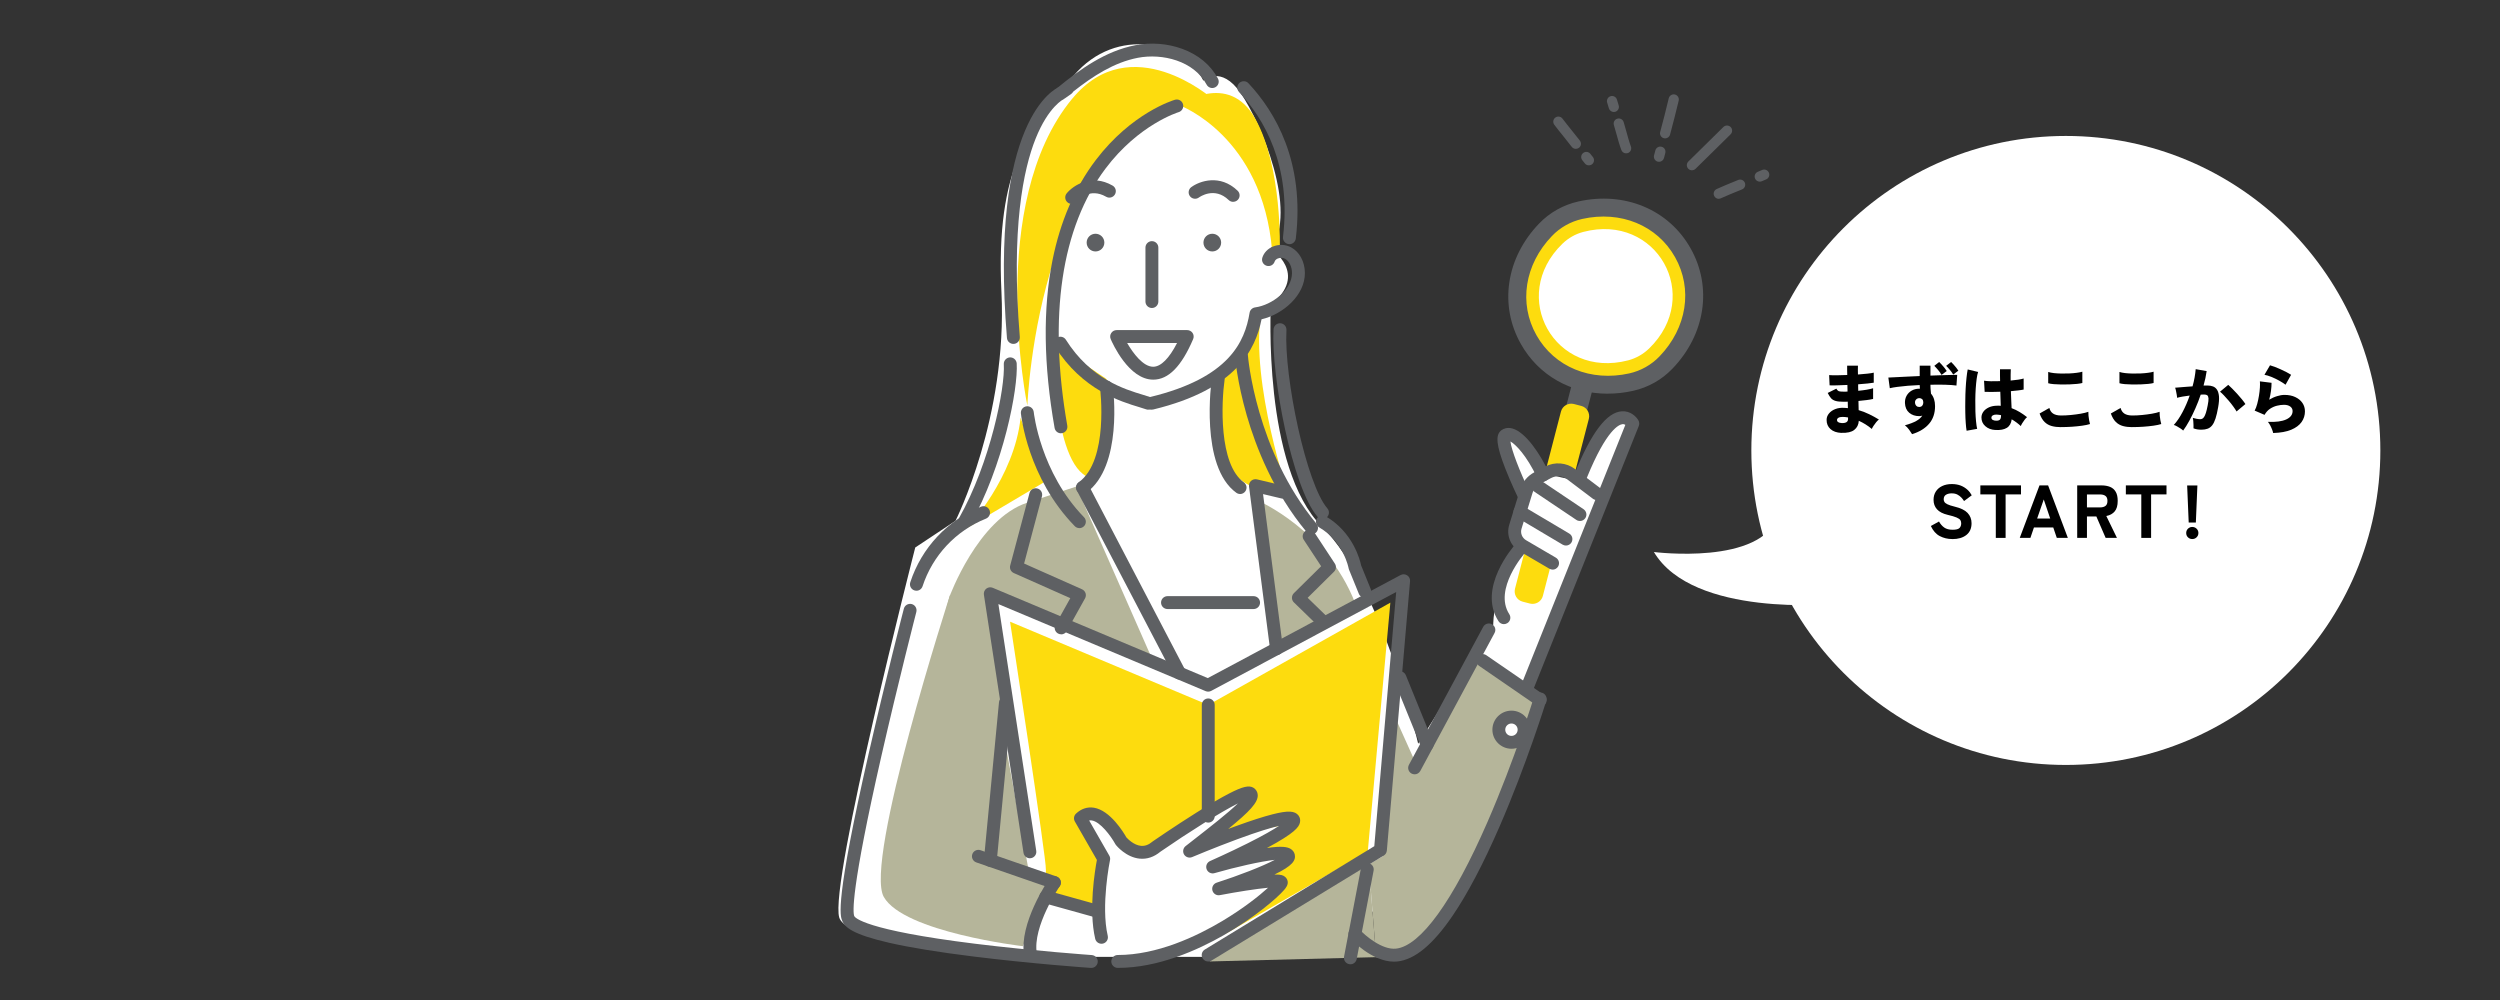 <?xml version="1.0" encoding="UTF-8"?>
<svg id="_レイヤー_1" data-name="レイヤー_1" xmlns="http://www.w3.org/2000/svg" viewBox="0 0 500 200" width="500" height="200">
  <rect x="0" y="0" width="500" height="200" fill="#333333" stroke="none"/>
  <defs>
    <style>
      .cls-1 {
        fill: #fddc0e;
      }

      .cls-2 {
        fill: #fdfeff;
      }

      .cls-3 {
        fill: #fff;
      }

      .cls-4 {
        fill: #ffc;
      }

      .cls-5 {
        fill: #5e6063;
      }

      .cls-6 {
        fill: #b5b59a;
      }
    </style>
  </defs>
  <g>
    <path class="cls-3" d="M308.77,128.23l-4.21,10.45-36.28,52.7h-51.82s-46.57-1.06-48.61-7.87c-2.04-6.81,15.2-74.01,15.2-74.01l8.05-5.34s10.42-20.63,9.19-45.76c-1.23-25.13,5.78-33.08,14.43-43.26s22.33-6.61,25.95.99c0,0,3.5-3.26,7.48,2.51,3.97,5.77,11.57,23.59,6.01,31.12,0,0,7.74,5.01.01,11.19,0,0-1.72,32.52,10.26,44.43,11.98,11.91,19.2,43.36,19.2,43.36l15.02-23.8s-.04-8.57,5.27-13.34c0,0-.66-15.74,1.33-13.35,0,0-5.85-11.65-3.44-11.39,2.42.26,7.34,7.82,7.34,7.82,0,0,6.1,1.76,6.28,1.05s8.5-17.22,11.01-10.76l-17.68,43.24Z"/>
    <g>
      <path class="cls-1" d="M316.05,42.04c18.63-4.18,30.39,16.7,17.15,30.46-1.88,1.95-4.3,3.32-6.95,3.91-18.63,4.18-30.39-16.7-17.15-30.46,1.88-1.95,4.3-3.32,6.95-3.91Z"/>
      <path class="cls-3" d="M316.67,46.38c14.65-3.83,24.01,12.79,13.14,23.33-1.17,1.13-2.61,1.95-4.18,2.36-14.65,3.83-24.01-12.79-13.14-23.33,1.17-1.13,2.61-1.95,4.18-2.36Z"/>
      <path class="cls-5" d="M321.55,78.74c-7.3,0-13.81-3.61-17.38-9.95-4.38-7.77-2.95-17.22,3.64-24.07,2.13-2.22,4.84-3.74,7.84-4.42h0c9.27-2.08,18.09,1.6,22.47,9.37,4.38,7.77,2.95,17.22-3.64,24.07-2.13,2.22-4.84,3.74-7.84,4.42-1.72.39-3.43.57-5.09.57ZM316.44,43.79c-2.31.52-4.41,1.7-6.05,3.41-5.47,5.69-6.69,13.47-3.1,19.84,3.59,6.37,10.88,9.36,18.57,7.64,2.31-.52,4.41-1.7,6.05-3.41,5.47-5.69,6.69-13.47,3.1-19.84-3.59-6.37-10.88-9.36-18.57-7.64h0Z"/>
      <rect class="cls-5" x="313.87" y="76.27" width="4.26" height="5.61" transform="translate(29.97 -76.79) rotate(14.54)"/>
      <path class="cls-1" d="M305.08,109.72l-2.08,8.02c-.29,1.14.39,2.3,1.52,2.59l1.46.38c1.14.29,2.3-.39,2.59-1.52l1.67-6.44c-1.98-.1-3.88-1.53-5.17-3.02Z"/>
      <path class="cls-1" d="M316.24,81.18l-1.46-.38c-1.14-.29-2.3.39-2.59,1.52l-3.02,11.66c2.12-.57,4.04.36,5.49,1.77l3.11-11.98c.29-1.14-.39-2.3-1.52-2.59Z"/>
    </g>
    <path class="cls-6" d="M189.88,119.38s5.69-15.59,15.53-18.83l9.84-3.24,15.13,34.37-31.65-12.66.99,10.52-11.13-5.2,1.29-4.95Z"/>
    <polygon class="cls-6" points="243.21 190.05 273.75 172.9 275.24 191.43 241.94 192.29 243.21 190.05"/>
    <polygon class="cls-6" points="200.56 145.94 198.06 172.08 205.98 175.44 200.56 145.94"/>
    <path class="cls-6" d="M251.58,100.13s13.72,5.86,19.41,20.39l-16.16,9.2-3.24-29.6Z"/>
    <path class="cls-6" d="M190,119.02s-17.26,53.3-13.24,60.37c4.02,7.06,27.82,9.85,27.82,9.85l4.59-12.02s-2.58-1.03-3.19-1.77c-.31-.39-7.92-6-7.92-6-.4-3.05,3.44-25.68,3.08-28.45-.97-7.49-1.69-13.23-1.69-13.23l-9.44-8.74Z"/>
    <path class="cls-6" d="M278.48,142.23l-1.96,29.04-2.77,1.64,1.49,18.53s15.66,5.28,32.8-50.44l-13.09-9.76-12.03,20.88-4.44-9.88Z"/>
    <g>
      <path class="cls-1" d="M252.22,62.68l-1.9,3.58s-3.38,7.29-7.59,9.99c0,0-5.3,21.25,15.02,22.95,0,0-7.72-22.58-5.54-36.53Z"/>
      <path class="cls-1" d="M210.67,68.64s-.26,25.98,8.03,27.09c0,0,5.67-15.73,2.51-19.99l-10.54-7.1Z"/>
      <path class="cls-1" d="M193.53,105.51l15.16-8.99-4.57-12.99c-1.25,12.01-10.59,21.98-10.59,21.98Z"/>
      <path class="cls-1" d="M235.91,21.06s16.65,6.11,18.52,29.22l1.53-.34s.54-16.34-4.87-26.14c-5.41-9.79-15.17-2.75-15.17-2.75Z"/>
      <path class="cls-1" d="M214.45,19.73c-17.34,21-8.98,61.41-8.98,61.41,0,0,2.16-58.27,36.99-61.41,0,0-16.23-14.25-28,0Z"/>
    </g>
    <path class="cls-1" d="M209.17,173.89c.23-1.36-7.16-49.55-7.16-49.55l39.64,16.65,36.42-20.46-4.52,49.83-28.51,16.43,11.19-10.27h-4.9l5.89-5.74-6.14-.42,6.14-5.51-13.06,2.88,5.71-8.56-18.6,10.17s-3.32,2.16-6-.41c-2.68-2.58-5.96-6.53-8.65-5.69l3.59,8.03-1.17,10.03-9.02-1.91,1.55-3.35-2.39-.6v-1.55Z"/>
    <path class="cls-4" d="M243.63,75.75h.01s0,0-.01,0Z"/>
    <path class="cls-2" d="M221.38,177.54c0-1.33-1.03-2.41-2.34-2.5l1.52,4.35c.5-.46.82-1.12.82-1.85Z"/>
    <path class="cls-5" d="M248.02,98.8c-.26,0-.52-.08-.75-.24-7.35-5.29-5-22.27-4.9-22.99.1-.7.75-1.19,1.46-1.09.7.1,1.19.75,1.09,1.46-.64,4.48-1.2,16.9,3.85,20.53.58.42.71,1.22.29,1.8-.25.35-.65.54-1.05.54Z"/>
    <path class="cls-5" d="M216.5,98.8c-.4,0-.8-.19-1.05-.54-.42-.58-.28-1.38.29-1.8,6.09-4.38,4.29-18.73,4.27-18.87-.09-.71.4-1.35,1.11-1.45.7-.09,1.35.4,1.45,1.11.09.65,2.02,16.02-5.32,21.3-.23.16-.49.24-.75.24Z"/>
    <path class="cls-5" d="M229.65,81.94c-.15,0-.3-.03-.44-.08-.34-.12-.81-.26-1.35-.43-3.69-1.11-11.38-3.42-16.87-12.11-.38-.6-.2-1.4.4-1.78.6-.38,1.4-.2,1.78.4,4.97,7.88,11.78,9.92,15.43,11.02.58.17,1.08.32,1.49.47.67.24,1.01.98.77,1.65-.19.52-.68.85-1.21.85Z"/>
    <path class="cls-5" d="M230.38,81.94c-.58,0-1.11-.4-1.25-.99-.17-.69.26-1.39.95-1.56,15.76-3.82,18.88-11.01,19.84-16.84.09-.56.54-.99,1.1-1.07,3.43-.46,7.39-3.56,7.38-6.86,0-1.28-.56-2.41-1.4-2.87-.4-.22-.96-.24-1.43-.05-.19.08-.53.26-.64.61-.21.68-.94,1.06-1.62.84-.68-.21-1.06-.94-.84-1.62.31-.99,1.09-1.8,2.14-2.23,1.19-.48,2.55-.41,3.63.18,1.68.92,2.73,2.88,2.74,5.12.02,4.46-4.38,8.26-8.67,9.26-1.2,6.02-5.03,14.01-21.62,18.03-.1.02-.2.04-.3.04Z"/>
    <path class="cls-5" d="M212.23,19.92c-.39,0-.77-.18-1.03-.51-.42-.55-.33-1.34.21-1.78,4.59-3.78,9.67-7.44,15.68-8.59,3.12-.6,6.44-.34,9.36.73,3.23,1.18,5.7,3.24,7.14,5.94.34.63.1,1.41-.53,1.74-.63.34-1.41.1-1.74-.53-2.55-4.76-8.85-6.3-13.75-5.36-4.78.92-9.03,3.69-12.93,6.77-.09.18-.23.33-.4.46l-1.27.89c-.22.16-.48.23-.74.23Z"/>
    <path class="cls-5" d="M192.88,105.64c-.21,0-.43-.05-.63-.17-.62-.35-.84-1.14-.49-1.76,6.37-11.27,9.29-26.29,9-30.86-.04-.71.5-1.32,1.21-1.37.71-.04,1.32.5,1.37,1.21.31,4.96-2.62,20.42-9.33,32.29-.24.42-.67.65-1.12.65Z"/>
    <path class="cls-5" d="M257.89,48.82c-.05,0-.1,0-.16,0-.71-.08-1.21-.73-1.13-1.43,1.72-14.35-3.83-23.68-8.79-28.98-.49-.52-.46-1.34.06-1.82s1.34-.46,1.82.06c5.33,5.7,11.31,15.72,9.47,31.05-.08.65-.63,1.14-1.28,1.14Z"/>
    <path class="cls-5" d="M264.48,103.81c-.36,0-.72-.15-.97-.45-5.07-5.86-9.31-28.28-8.8-37.49.04-.71.65-1.25,1.36-1.22.71.04,1.26.65,1.22,1.36-.52,9.36,3.97,30.79,8.18,35.66.47.54.41,1.35-.13,1.82-.24.21-.54.31-.84.31Z"/>
    <path class="cls-5" d="M212.19,86.66c-.61,0-1.16-.44-1.27-1.07-2.22-12.61-2.36-23.89-.42-33.54,1.56-7.78,4.47-14.52,8.65-20.03,7.17-9.45,15.5-11.97,15.85-12.07.68-.2,1.4.19,1.6.88.2.68-.19,1.4-.87,1.6-.1.03-7.99,2.46-14.63,11.29-8.84,11.77-11.48,29.55-7.64,51.42.12.7-.35,1.37-1.05,1.49-.08.01-.15.02-.22.02Z"/>
    <path class="cls-5" d="M202.67,68.78c-.66,0-1.23-.51-1.28-1.18-3.61-43.86,9.78-49.92,10.35-50.16l.99,2.38h.02s-3.04,1.43-5.63,7.91c-2.43,6.08-4.95,17.89-3.16,39.66.06.71-.47,1.33-1.18,1.39-.04,0-.07,0-.11,0Z"/>
    <path class="cls-5" d="M219.1,46.75c-.98,0-1.77.79-1.77,1.77s.79,1.77,1.77,1.77,1.77-.79,1.77-1.77-.79-1.77-1.77-1.77Z"/>
    <path class="cls-5" d="M242.46,46.75c-.98,0-1.77.79-1.77,1.77s.79,1.77,1.77,1.77,1.77-.79,1.77-1.77-.79-1.77-1.77-1.77Z"/>
    <path class="cls-5" d="M246.63,40.37c-.32,0-.64-.12-.89-.36-2.85-2.75-5.83-.6-5.96-.51-.57.42-1.38.3-1.8-.27-.42-.57-.3-1.38.27-1.8,1.67-1.23,5.76-2.67,9.28.72.51.49.53,1.31.03,1.82-.25.26-.59.39-.93.39Z"/>
    <path class="cls-5" d="M214.33,40.78c-.29,0-.58-.1-.82-.3-.54-.45-.62-1.26-.17-1.81,1.32-1.6,4.94-3.99,9.18-1.55.62.36.83,1.14.47,1.76-.36.62-1.14.83-1.76.47-3.33-1.92-5.65.66-5.91.96-.26.3-.62.46-.99.46Z"/>
    <path class="cls-5" d="M215.87,105.62c-.34,0-.67-.13-.92-.39-9.39-9.63-10.71-22.04-10.77-22.56-.07-.71.45-1.34,1.16-1.41.71-.07,1.34.45,1.41,1.16.02.18,1.33,12.07,10.05,21.02.5.51.49,1.33-.02,1.82-.25.24-.58.37-.9.37Z"/>
    <path class="cls-5" d="M262.31,106.86c-.37,0-.74-.16-.99-.46-6.63-7.96-10.17-17.08-11.97-23.33-1.95-6.77-2.33-11.62-2.34-11.82-.05-.71.48-1.33,1.19-1.38.71-.05,1.33.48,1.38,1.19h0c.01.19,1.58,19.13,13.72,33.69.46.55.38,1.36-.16,1.82-.24.2-.53.3-.82.3Z"/>
    <path class="cls-5" d="M230.38,61.6c-.71,0-1.29-.58-1.29-1.29v-10.79c0-.71.58-1.29,1.29-1.29s1.29.58,1.29,1.29v10.79c0,.71-.58,1.29-1.29,1.29Z"/>
    <path class="cls-5" d="M183.28,118.14c-.13,0-.27-.02-.4-.06-.68-.22-1.05-.95-.82-1.63,2.26-6.9,7.43-12.41,14.17-15.12.66-.26,1.41.06,1.68.72.27.66-.06,1.41-.72,1.68-6.03,2.42-10.65,7.35-12.68,13.53-.18.54-.68.89-1.22.89Z"/>
    <g>
      <path class="cls-3" d="M237.43,67.32c-7.05,16.49-14.11,0-14.11,0h14.11Z"/>
      <path class="cls-5" d="M230.64,75.93c-4.89,0-8.14-7.28-8.5-8.11-.17-.4-.13-.86.11-1.22.24-.36.64-.58,1.08-.58h14.11c.43,0,.84.22,1.08.58.24.36.28.82.11,1.22-2.33,5.46-4.94,8.11-7.98,8.11ZM225.43,68.6c1.2,2.07,3.2,4.75,5.21,4.75h0c1.53,0,3.2-1.67,4.77-4.75h-9.98Z"/>
    </g>
    <path class="cls-5" d="M223.55,193.58c-.71,0-1.29-.58-1.29-1.29s.58-1.29,1.29-1.29c7.89,0,15.74-3.71,20.95-6.82,4.22-2.53,7.38-5.05,9.11-6.63-2.36.22-6.25.83-9.64,1.48-.67.13-1.32-.29-1.49-.95-.17-.66.21-1.34.86-1.55,4.33-1.39,9.17-3.26,11.61-4.56-2.73.29-7.74,1.42-12.06,2.66-.65.19-1.34-.16-1.57-.8-.23-.64.07-1.34.69-1.62.04-.02,3.69-1.63,7.47-3.52,3.24-1.62,5.18-2.76,6.34-3.52-1.53.35-4.11,1.11-8.39,2.69-4.63,1.71-8.96,3.54-9.01,3.56-.59.25-1.28.02-1.61-.53-.33-.56-.19-1.27.31-1.67.67-.52,1.34-1.05,2.02-1.58,2.72-2.12,6.45-5.03,8.45-6.96-3.42,1.71-9.93,5.81-15.52,9.67-1.27,1.05-2.66,1.52-4.13,1.38-2.74-.26-4.66-2.61-4.74-2.71-.05-.06-.09-.12-.13-.19-.93-1.69-3.03-4.48-4.71-4.74-.15-.02-.33-.04-.53.01l4.03,7.03c.16.27.21.59.14.9-.02.09-1.86,9.11-.45,15.14.16.69-.27,1.39-.96,1.55-.69.16-1.39-.27-1.55-.96-1.36-5.82-.05-13.72.34-15.77l-4.41-7.69c-.3-.52-.2-1.17.24-1.58,1.04-.98,2.27-1.38,3.56-1.18,3.29.53,5.97,4.99,6.5,5.93.28.31,1.48,1.56,2.93,1.7.78.07,1.52-.2,2.26-.82.03-.03.06-.05.1-.08.04-.03,4.34-2.99,8.78-5.78,2.63-1.65,4.8-2.92,6.45-3.77,2.75-1.42,4.04-1.72,4.93-1.15.5.32.81.85.83,1.44.07,1.49-1.63,3.3-5.9,6.78.56-.21,1.12-.42,1.69-.62,2.95-1.07,5.37-1.85,7.19-2.31,3.05-.78,4.45-.71,5.17.24.32.42.41.94.28,1.46-.22.86-.98,2.03-6.59,5.04,3.04-.45,4.12-.19,4.72.17.44.26.74.67.84,1.13.25,1.16-.41,2.26-4.07,4.01,1.45-.03,1.77.2,2.05.4.34.24.55.59.61.98.1.69-.33,1.26-.74,1.73-1.4,1.62-5.91,5.51-12.05,9.02-5.21,2.98-13.11,6.54-21.16,6.54ZM255.04,176.05h0Z"/>
    <path class="cls-5" d="M241.63,192.3c-.43,0-.86-.22-1.1-.62-.37-.61-.18-1.4.43-1.77l33.9-20.67,4.38-50.84-37,19.78c-.34.18-.75.2-1.11.05l-41.45-17.41,7.57,49.35c.11.7-.37,1.36-1.08,1.47-.7.11-1.36-.38-1.47-1.08l-7.92-51.62c-.07-.46.11-.92.48-1.21.37-.29.86-.35,1.29-.17l43.01,18.06,38.56-20.61c.42-.22.92-.2,1.32.06s.62.72.57,1.19l-4.64,53.86c-.04.41-.26.78-.61.99l-34.46,21.01c-.21.13-.44.19-.67.19Z"/>
    <path class="cls-5" d="M218.25,193.58s-.06,0-.09,0c-.12,0-11.79-.82-23.57-2.29-6.94-.86-12.57-1.78-16.74-2.73-7.42-1.69-8.92-3.17-9.41-4.39-.41-1.02-1.48-3.74,5.33-33.6,3.33-14.58,6.96-28.69,7-28.83.18-.69.88-1.1,1.57-.93.69.18,1.1.88.93,1.57-.04.14-3.66,14.22-6.98,28.77-6.15,26.98-5.72,31.36-5.44,32.07.13.27,1.9,2.77,24.2,5.53,11.66,1.44,23.18,2.25,23.3,2.26.71.05,1.25.66,1.2,1.37-.05.68-.61,1.2-1.28,1.2Z"/>
    <path class="cls-5" d="M241.65,164.52c-.71,0-1.29-.58-1.29-1.29v-22.25c0-.71.58-1.29,1.29-1.29s1.29.58,1.29,1.29v22.25c0,.71-.58,1.29-1.29,1.29Z"/>
    <path class="cls-5" d="M210.88,177.81c-.14,0-.28-.02-.42-.07l-15.2-5.26c-.67-.23-1.03-.97-.8-1.64.23-.67.97-1.03,1.64-.8l15.2,5.26c.67.23,1.03.97.8,1.64-.18.53-.68.87-1.22.87Z"/>
    <path class="cls-5" d="M278.8,192.33c-4.44,0-8.58-4.47-8.77-4.67-.48-.52-.45-1.34.08-1.82.52-.48,1.34-.45,1.82.08,1.06,1.16,4.45,4.09,7.25,3.81,4.91-.5,11.42-9.5,18.32-25.34,5.42-12.43,9.26-24.86,9.3-24.99.21-.68.93-1.06,1.61-.85.68.21,1.06.93.85,1.61-.04.13-3.92,12.68-9.39,25.24-3.23,7.41-6.38,13.39-9.36,17.76-3.95,5.79-7.57,8.78-11.07,9.14-.22.02-.43.03-.65.03Z"/>
    <path class="cls-5" d="M282.92,154.86c-.21,0-.42-.05-.61-.15-.63-.34-.86-1.12-.52-1.75l14.85-27.59c.34-.63,1.12-.86,1.75-.52.63.34.86,1.12.52,1.75l-14.85,27.59c-.23.43-.68.68-1.14.68Z"/>
    <path class="cls-5" d="M206.09,192.16c-.62,0-1.17-.45-1.27-1.08-1.06-6.38,4.76-14.93,5-15.29.4-.59,1.21-.74,1.79-.33.59.4.74,1.21.33,1.79-.07.11-5.47,8.06-4.58,13.41.12.7-.36,1.37-1.06,1.48-.07.01-.14.02-.21.02Z"/>
    <path class="cls-5" d="M219.71,183.61c-.11,0-.23-.02-.35-.05l-10.55-2.94c-.69-.19-1.09-.9-.9-1.59.19-.69.9-1.09,1.59-.9l10.55,2.94c.69.19,1.09.9.9,1.59-.16.57-.68.94-1.24.94Z"/>
    <path class="cls-5" d="M272.96,119.56c-.51,0-.99-.3-1.19-.8l-1.97-4.84c-.03-.09-.06-.17-.08-.27,0-.05-1-5.32-5.89-8.18-.61-.36-.82-1.15-.46-1.76.36-.61,1.15-.82,1.76-.46,5.51,3.23,6.89,8.81,7.09,9.82l1.92,4.73c.27.66-.05,1.41-.71,1.68-.16.06-.32.1-.49.1Z"/>
    <path class="cls-5" d="M285.42,150.21c-.51,0-.99-.3-1.19-.8l-5.45-13.39c-.27-.66.05-1.41.71-1.68.66-.27,1.41.05,1.68.71l5.45,13.39c.27.66-.05,1.41-.71,1.68-.16.06-.32.1-.49.1Z"/>
    <path class="cls-5" d="M198.06,173.37s-.08,0-.12,0c-.71-.07-1.23-.7-1.16-1.41l3.02-31.53c.07-.71.7-1.23,1.41-1.16.71.07,1.23.7,1.16,1.41l-3.02,31.53c-.06.67-.63,1.17-1.28,1.17Z"/>
    <path class="cls-5" d="M235.91,135.92c-.46,0-.91-.25-1.14-.69l-19.4-37.12c-.33-.63-.09-1.41.55-1.74.63-.33,1.41-.09,1.74.55l19.4,37.12c.33.63.09,1.41-.55,1.74-.19.1-.39.15-.6.15Z"/>
    <path class="cls-5" d="M255.3,131.02c-.64,0-1.19-.47-1.28-1.12l-4.22-32.61c-.05-.42.1-.84.42-1.12.31-.28.75-.39,1.16-.3l5.58,1.33c.69.16,1.12.86.96,1.55-.16.69-.86,1.12-1.55.96l-3.76-.89,3.98,30.76c.09.71-.41,1.35-1.11,1.44-.06,0-.11.01-.17.01Z"/>
    <path class="cls-5" d="M212.23,126.86c-.21,0-.43-.05-.63-.16-.62-.35-.85-1.13-.5-1.75l2.96-5.32-11.3-5.02c-.58-.26-.89-.9-.72-1.51l3.86-14.49c.18-.69.89-1.1,1.58-.91.69.18,1.1.89.91,1.58l-3.57,13.43,11.59,5.15c.33.15.58.43.7.77.11.34.08.72-.1,1.04l-3.65,6.55c-.24.42-.67.66-1.13.66Z"/>
    <path class="cls-5" d="M264.48,125.5c-.32,0-.65-.12-.9-.36l-4.8-4.66c-.25-.24-.39-.57-.39-.92,0-.35.14-.68.38-.92l5.46-5.39-3.48-5.29c-.39-.59-.23-1.39.37-1.79.59-.39,1.39-.23,1.79.37l4.06,6.18c.34.51.27,1.19-.17,1.63l-5.27,5.21,3.85,3.74c.51.5.52,1.31.03,1.82-.25.26-.59.39-.92.39Z"/>
    <path class="cls-5" d="M308.04,141.31c-.25,0-.51-.07-.73-.23l-11.51-7.92c-.59-.4-.73-1.21-.33-1.79.4-.59,1.21-.73,1.79-.33l11.51,7.92c.59.4.73,1.21.33,1.79-.25.36-.65.56-1.06.56Z"/>
    <path class="cls-5" d="M250.72,121.81h-17.22c-.71,0-1.29-.58-1.29-1.29s.58-1.29,1.29-1.29h17.22c.71,0,1.29.58,1.29,1.29s-.58,1.29-1.29,1.29Z"/>
    <g>
      <circle class="cls-3" cx="302.29" cy="145.94" r="2.52"/>
      <path class="cls-5" d="M302.29,149.75c-2.1,0-3.81-1.71-3.81-3.81s1.71-3.81,3.81-3.81,3.81,1.71,3.81,3.81-1.71,3.81-3.81,3.81ZM302.29,144.7c-.68,0-1.24.55-1.24,1.24s.55,1.24,1.24,1.24,1.24-.55,1.24-1.24-.55-1.24-1.24-1.24Z"/>
    </g>
    <path class="cls-5" d="M270.07,192.85c-.08,0-.16,0-.24-.02-.7-.13-1.16-.81-1.02-1.51l3.38-17.67c.13-.7.81-1.16,1.51-1.02.7.13,1.16.81,1.02,1.51l-3.38,17.67c-.12.62-.66,1.05-1.26,1.05Z"/>
    <g>
      <path class="cls-5" d="M300.78,124.83c-.42,0-.84-.21-1.08-.59-4.3-6.64,3.02-14.98,3.34-15.34.47-.53,1.29-.58,1.82-.1.53.47.58,1.29.1,1.82h0c-.06.07-6.33,7.22-3.1,12.22.39.6.22,1.4-.38,1.78-.22.14-.46.21-.7.21Z"/>
      <path class="cls-5" d="M304.67,100.06c-.48,0-.94-.27-1.16-.73-.05-.11-1.32-2.74-2.42-5.54-1.86-4.76-2.07-6.87-.76-7.78.42-.29,1.13-.58,2.12-.32,2.69.72,5.62,5.17,7.31,8.76.3.64.03,1.41-.62,1.72-.64.3-1.41.03-1.71-.62-2.11-4.49-4.36-6.73-5.35-7.26.2,1.73,1.97,6.23,3.75,9.92.31.64.04,1.41-.6,1.72-.18.09-.37.13-.56.13Z"/>
      <path class="cls-5" d="M305.53,138.55c-.16,0-.32-.03-.48-.09-.66-.26-.98-1.01-.72-1.68l20.74-51.81c-.15-.09-.33-.16-.55-.14-.67.06-3.18.99-7.14,10.7-.27.66-1.02.98-1.68.71-.66-.27-.98-1.02-.71-1.68,3.3-8.08,6.36-12.11,9.37-12.3,1.74-.12,2.91,1.09,3.32,1.81.19.34.22.75.08,1.12l-21.04,52.56c-.2.5-.69.81-1.2.81Z"/>
      <path class="cls-5" d="M310.52,113.92c-.22,0-.45-.06-.65-.18l-5.96-3.49c-1.84-1.08-2.69-3.26-2.06-5.3l2.17-7.06c.45-1.47,1.49-2.73,2.86-3.44l2.16-1.14c1.9-1,4.24-.81,5.95.49l5.15,3.89c.57.43.68,1.24.25,1.81-.43.57-1.24.68-1.81.25l-5.15-3.89c-.92-.7-2.17-.8-3.2-.26l-2.16,1.14c-.76.4-1.34,1.1-1.59,1.92l-2.17,7.06c-.28.89.1,1.85.9,2.32l5.96,3.49c.61.36.82,1.15.46,1.76-.24.41-.67.64-1.11.64Z"/>
      <path class="cls-5" d="M315.99,104.2c-.25,0-.5-.07-.72-.22l-8.34-5.6c-.59-.4-.75-1.2-.35-1.79.4-.59,1.2-.75,1.79-.35l8.34,5.6c.59.4.75,1.2.35,1.79-.25.37-.66.57-1.07.57Z"/>
      <path class="cls-5" d="M313.19,109.11c-.22,0-.45-.06-.66-.18l-9.2-5.46c-.61-.36-.81-1.15-.45-1.77.36-.61,1.15-.81,1.77-.45l9.2,5.46c.61.36.81,1.15.45,1.77-.24.41-.67.63-1.11.63Z"/>
    </g>
    <g>
      <path class="cls-5" d="M331.81,32.36c-.08,0-.17-.01-.26-.03-.55-.14-.88-.7-.74-1.25l.26-.99c.14-.55.7-.88,1.25-.74.55.14.88.7.74,1.25l-.26.99c-.12.46-.53.77-.99.77Z"/>
      <path class="cls-5" d="M333.03,27.68c-.09,0-.18-.01-.27-.04-.55-.15-.87-.71-.72-1.25.6-2.23,1.18-4.5,1.71-6.73.13-.55.68-.89,1.23-.76.55.13.89.68.76,1.23-.54,2.25-1.12,4.54-1.73,6.79-.12.46-.54.76-.99.76Z"/>
      <path class="cls-5" d="M338.39,34.06c-.26,0-.53-.1-.73-.31-.4-.4-.39-1.05.01-1.45l7.01-6.9c.4-.4,1.05-.39,1.45.01.4.4.39,1.05-.01,1.45l-7.01,6.9c-.2.2-.46.29-.72.29Z"/>
      <path class="cls-5" d="M325.23,30.67c-.41,0-.81-.25-.96-.67-.38-1.01-.67-2.07-.95-3.09-.17-.62-.35-1.27-.54-1.89-.17-.54.13-1.11.67-1.28.54-.17,1.11.13,1.28.67.2.65.38,1.31.56,1.96.28,1.02.54,1.99.89,2.92.2.53-.07,1.12-.6,1.32-.12.04-.24.06-.36.06Z"/>
      <path class="cls-5" d="M322.76,22.4c-.44,0-.85-.29-.98-.73l-.35-1.16c-.16-.54.15-1.11.69-1.27.54-.16,1.11.15,1.27.69l.35,1.16c.16.54-.15,1.11-.69,1.27-.1.03-.2.04-.29.04Z"/>
      <path class="cls-5" d="M343.76,39.77c-.39,0-.76-.22-.93-.6-.24-.51-.01-1.12.5-1.36,1.13-.52,2.29-.99,3.41-1.45.3-.12.6-.24.9-.37.52-.21,1.12.04,1.33.56.21.52-.04,1.12-.56,1.33-.3.12-.6.25-.91.37-1.1.45-2.24.91-3.33,1.41-.14.06-.28.09-.43.09Z"/>
      <path class="cls-5" d="M351.95,36.33c-.4,0-.78-.24-.94-.63-.22-.52.03-1.12.55-1.34l.88-.37c.52-.22,1.12.03,1.34.55.22.52-.03,1.12-.55,1.34l-.88.37c-.13.05-.26.08-.4.08Z"/>
      <path class="cls-5" d="M317.77,33.07c-.3,0-.6-.13-.8-.39l-.51-.64c-.35-.44-.28-1.09.17-1.44.44-.35,1.09-.28,1.44.17l.51.64c.35.44.28,1.09-.17,1.44-.19.15-.41.22-.63.22Z"/>
      <path class="cls-5" d="M315.16,29.77c-.31,0-.61-.14-.81-.4-.54-.7-1.11-1.41-1.66-2.1-.61-.75-1.24-1.53-1.83-2.32-.34-.45-.25-1.09.2-1.43.45-.34,1.09-.25,1.43.2.57.76,1.19,1.52,1.79,2.27.56.7,1.15,1.42,1.7,2.14.34.45.26,1.09-.19,1.43-.19.14-.4.21-.62.21Z"/>
    </g>
  </g>
  <circle class="cls-3" cx="413.17" cy="90.09" r="62.9"/>
  <g>
    <path d="M368.27,86.58c-.93-.04-1.66-.3-2.18-.77s-.78-1.09-.77-1.84c0-.48.17-.91.48-1.28.31-.38.73-.67,1.25-.87.53-.21,1.12-.29,1.79-.25.12,0,.24.02.37.02.12,0,.25.02.37.04l-.03-1.3c-.14,0-.28.02-.41.02h-.41c-.68,0-1.21-.05-1.6-.16s-.69-.29-.92-.54c-.22-.26-.45-.61-.67-1.06l1.73-.86c.1.17.2.3.3.39s.24.15.43.17c.18.03.44.04.77.04h.36c.12,0,.25,0,.38-.02l-.03-1.32c-.74.04-1.43.07-2.07.08-.64.02-1.13.02-1.49,0l-.09-2.05c.35.03.85.04,1.51.04s1.36-.02,2.11-.06c0-.37-.02-.71-.02-1.03,0-.31,0-.59,0-.83h2.16c-.02.46-.02,1.04,0,1.76.7-.05,1.33-.11,1.91-.17.57-.06.98-.13,1.25-.2v2.01c-.26.05-.67.1-1.24.16-.57.06-1.19.11-1.88.16,0,.22,0,.44,0,.65,0,.21.01.43.02.65.61-.06,1.18-.13,1.71-.22.53-.09.95-.19,1.26-.29v2.14c-.38.09-.82.17-1.33.23-.51.07-1.04.12-1.6.17l.04,1.84c.74.22,1.45.49,2.12.82s1.32.68,1.93,1.06c-.18.13-.37.31-.55.54-.19.23-.36.46-.52.71-.16.24-.27.45-.35.63-.81-.68-1.68-1.22-2.6-1.63-.05.78-.35,1.39-.91,1.82-.55.44-1.41.63-2.57.59ZM368.33,84.61c.85.04,1.28-.23,1.28-.81v-.31c-.19-.03-.38-.06-.55-.08-.18-.02-.36-.03-.54-.03-.36,0-.64.06-.83.17-.19.12-.29.26-.29.44,0,.38.31.58.94.62Z"/>
    <path d="M382.42,86.84c-.15-.25-.35-.55-.59-.89s-.53-.64-.85-.89c.97-.27,1.73-.56,2.28-.87.55-.31.95-.67,1.2-1.07-.1.03-.2.05-.29.08-.1.02-.2.03-.31.03-.82,0-1.49-.23-2.02-.68s-.81-1.1-.85-1.94c-.02-.54.09-1.03.33-1.46s.58-.78,1.02-1.03c.44-.25.94-.38,1.5-.38h.15c0-.11-.02-.22-.03-.35-.01-.12-.02-.24-.02-.38-.81.03-1.59.08-2.35.14-.76.07-1.45.14-2.08.22s-1.14.17-1.55.27l-.29-2.13c.32-.02.8-.04,1.44-.07s1.38-.06,2.22-.11c.84-.04,1.71-.08,2.61-.12v-2.07h2.15v1.98c.8-.03,1.55-.06,2.26-.08.71-.03,1.33-.04,1.88-.05s.95-.02,1.21-.02l-.15,2.14c-.55-.08-1.29-.13-2.21-.16-.92-.03-1.92-.03-2.99,0,0,.31,0,.62.03.91.02.3.04.59.08.87.54.63.81,1.46.81,2.5,0,1.42-.4,2.6-1.2,3.53-.8.93-1.93,1.62-3.39,2.07ZM383.87,81.4c.26-.02.46-.11.59-.28.13-.17.2-.37.2-.61,0-.15-.04-.32-.1-.53-.18-.23-.41-.35-.69-.35-.25,0-.46.08-.63.25-.17.17-.25.37-.24.62.01.27.1.49.26.66.16.17.36.24.61.22ZM388.31,74.98c-.18-.32-.41-.65-.69-.98-.28-.34-.54-.61-.76-.83l.97-.77c.14.12.31.29.5.51.2.22.39.45.58.68.19.23.33.44.44.61l-1.04.78ZM390.65,74.92c-.19-.32-.42-.64-.68-.95-.26-.32-.51-.58-.74-.8l.99-.77c.13.12.29.29.48.49.19.21.38.43.55.65.18.22.32.42.42.59l-1.02.78Z"/>
    <path d="M393.32,86.14c-.07-.4-.13-.92-.17-1.54-.05-.63-.08-1.33-.09-2.09-.01-.77-.02-1.56,0-2.38,0-.82.03-1.62.07-2.4.04-.78.1-1.5.17-2.17.07-.67.15-1.22.24-1.67l2.08.5c-.11.34-.21.8-.29,1.39s-.14,1.25-.19,1.97-.07,1.48-.08,2.26c0,.78,0,1.54.02,2.27.02.74.07,1.41.13,2.01.06.61.13,1.1.22,1.48l-2.12.38ZM399.08,86c-.83-.05-1.5-.3-2.02-.77-.52-.46-.78-1.05-.77-1.77.01-.42.15-.8.41-1.15.26-.35.63-.63,1.11-.85.48-.21,1.03-.32,1.67-.32.12,0,.24,0,.34,0,.11,0,.22.01.33.02,0-.39-.02-.82-.04-1.3-.01-.48-.03-.98-.05-1.51-.59.02-1.16.03-1.7.04s-1.02,0-1.43-.02l-.12-2.23c.35.06.81.1,1.38.11s1.18,0,1.83-.02c0-.39-.02-.78-.02-1.18,0-.39,0-.79,0-1.19h2.16c0,.34-.02.7-.03,1.07,0,.38,0,.77,0,1.18.56-.05,1.07-.11,1.54-.18.46-.07.82-.15,1.06-.23v2.21c-.28.06-.64.12-1.09.17-.45.05-.93.1-1.46.15.02.63.04,1.24.07,1.82.02.58.05,1.11.07,1.58.57.21,1.11.47,1.62.78.51.31,1,.65,1.47,1.02-.15.12-.31.29-.48.51-.17.22-.32.45-.46.67-.14.23-.25.43-.31.6-.28-.26-.57-.5-.88-.73s-.62-.43-.94-.62c-.1.8-.43,1.37-.98,1.71s-1.31.48-2.26.42ZM399.25,84.14c.35,0,.6-.07.74-.22.14-.14.22-.44.22-.89-.14-.03-.28-.05-.43-.07-.15-.02-.29-.04-.43-.04-.28-.02-.53.02-.74.13s-.32.26-.33.47c0,.2.08.36.26.46s.42.16.7.16Z"/>
    <path d="M412.21,85.43c-.69,0-1.31-.07-1.86-.22-.55-.15-1.03-.42-1.43-.81s-.74-.96-1-1.7l1.95-1.11c.12.49.37.87.74,1.12s.91.39,1.6.39c.62,0,1.28-.03,1.97-.1.69-.07,1.34-.15,1.96-.26.62-.11,1.13-.23,1.53-.38,0,.21,0,.47.03.79.03.32.07.62.13.93.05.3.11.55.17.73-.41.13-.93.24-1.57.33-.64.09-1.33.16-2.06.21-.73.05-1.45.07-2.16.07ZM409.64,76.64v-2.25c.3.1.68.18,1.14.23.46.05.96.08,1.49.09.53,0,1.07,0,1.6-.02.53-.02,1.02-.07,1.48-.13s.83-.13,1.12-.22v2.26c-.25.07-.6.13-1.06.18-.46.05-.96.08-1.5.1-.54.02-1.1.03-1.65.02s-1.06-.04-1.52-.07c-.46-.04-.83-.1-1.09-.18Z"/>
    <path d="M426.46,85.43c-.69,0-1.31-.07-1.86-.22-.55-.15-1.03-.42-1.43-.81s-.74-.96-1-1.7l1.95-1.11c.12.49.37.87.74,1.12s.91.39,1.6.39c.62,0,1.28-.03,1.97-.1.69-.07,1.34-.15,1.96-.26.62-.11,1.13-.23,1.53-.38,0,.21,0,.47.03.79.03.32.07.62.13.93.05.3.11.55.17.73-.41.13-.93.24-1.57.33-.64.09-1.33.16-2.06.21-.73.05-1.45.07-2.16.07ZM423.89,76.64v-2.25c.3.1.68.18,1.14.23.46.05.96.08,1.49.09.53,0,1.07,0,1.6-.02.53-.02,1.02-.07,1.48-.13s.83-.13,1.12-.22v2.26c-.25.07-.6.13-1.06.18-.46.05-.96.08-1.5.1-.54.02-1.1.03-1.65.02s-1.06-.04-1.52-.07c-.46-.04-.83-.1-1.09-.18Z"/>
    <path d="M436.63,86.11c-.12-.12-.29-.26-.52-.41-.23-.15-.47-.29-.71-.43s-.46-.23-.64-.28c.62-.68,1.21-1.54,1.76-2.59.55-1.04,1.02-2.14,1.42-3.29-.48.06-.94.13-1.39.2-.45.08-.82.16-1.13.25,0-.17-.04-.39-.08-.65s-.1-.53-.15-.78c-.05-.26-.11-.45-.17-.59.22-.02.51-.04.88-.07s.78-.06,1.24-.1.91-.07,1.37-.1c.17-.61.31-1.21.41-1.79.1-.58.18-1.13.22-1.65l2.19.39c-.12.9-.33,1.87-.62,2.89.16,0,.3-.01.43-.01h.34c.42,0,.8.06,1.13.19.33.13.61.36.81.68s.33.76.38,1.33c.04.56-.01,1.28-.17,2.15-.16.91-.33,1.66-.52,2.24-.19.58-.41,1.04-.67,1.37-.25.32-.56.55-.91.68-.35.13-.77.2-1.25.2-.6,0-1.12-.09-1.58-.27,0-.19.01-.41,0-.67,0-.25-.02-.51-.04-.77-.02-.25-.05-.47-.1-.65.23.07.48.13.76.18.28.05.52.08.72.08.15,0,.29-.03.41-.09s.25-.18.37-.36c.12-.18.24-.45.36-.82.12-.37.24-.87.36-1.5.13-.63.18-1.1.16-1.4-.03-.3-.11-.51-.25-.61-.14-.1-.32-.15-.55-.15h-.34c-.13,0-.27,0-.42.02-.31.93-.66,1.84-1.06,2.74-.4.9-.8,1.73-1.22,2.49-.42.77-.83,1.42-1.23,1.96ZM447.31,82.3c-.15-.27-.36-.6-.64-.98s-.58-.78-.92-1.17-.66-.76-.97-1.08c-.31-.33-.57-.57-.78-.73l1.65-1.37c.21.18.47.43.79.75.32.32.65.67.99,1.04.34.37.66.74.95,1.1s.53.68.7.95l-1.79,1.5Z"/>
    <path d="M454.63,86.59c-.04-.2-.11-.44-.22-.71-.11-.28-.23-.55-.38-.83-.15-.28-.3-.5-.46-.68,1.59.07,2.81-.09,3.67-.48.85-.39,1.28-.95,1.28-1.68,0-.37-.16-.67-.46-.9-.31-.23-.73-.35-1.26-.35-.44,0-.91.06-1.4.18-.5.12-.96.33-1.4.62-.44.29-.8.7-1.09,1.21l-1.98-.85c.2-.36.37-.8.51-1.33.14-.53.26-1.07.35-1.64.09-.57.16-1.11.19-1.62.03-.51.03-.93,0-1.26l2.33.29c0,.48-.03,1.02-.11,1.61s-.2,1.18-.36,1.77c.51-.31,1.03-.55,1.57-.71.53-.17,1.03-.25,1.49-.25.82,0,1.54.14,2.15.43s1.09.67,1.43,1.17c.34.49.51,1.06.51,1.69,0,.78-.22,1.49-.67,2.13-.45.64-1.15,1.16-2.08,1.55-.94.39-2.14.61-3.6.65ZM457.1,76.94c-.35-.27-.78-.54-1.28-.82-.51-.28-1.02-.53-1.54-.74-.53-.21-.99-.35-1.39-.42l1.11-1.9c.27.07.59.18.98.32.38.14.77.31,1.18.5.41.18.79.37,1.16.56.36.19.66.36.9.52l-1.11,1.98Z"/>
    <path d="M390.44,107.81c-.9,0-1.73-.2-2.48-.59-.76-.4-1.35-1.07-1.79-2.02l1.63-.9c.29.52.64.92,1.05,1.21.41.29.96.44,1.67.44s1.15-.12,1.38-.35c.23-.23.34-.55.34-.94,0-.25-.06-.46-.17-.64s-.37-.35-.75-.52c-.38-.17-.98-.34-1.78-.53-.97-.23-1.68-.6-2.14-1.11s-.69-1.14-.69-1.9c0-.63.15-1.18.45-1.65s.72-.84,1.27-1.1c.54-.26,1.19-.4,1.93-.4.68,0,1.28.11,1.8.31.52.21.96.49,1.33.83s.65.71.86,1.11l-1.54,1.15c-.15-.24-.33-.48-.55-.71-.22-.23-.48-.43-.79-.59s-.69-.24-1.14-.24-.85.1-1.15.29-.44.5-.44.91c0,.16.04.32.13.49.08.17.29.33.6.49.31.16.82.32,1.51.49,1.17.28,2.02.7,2.54,1.25.52.56.79,1.24.79,2.05,0,1.03-.35,1.82-1.04,2.36-.7.55-1.63.82-2.81.82Z"/>
    <path d="M399.16,107.58v-8.7h-3.09v-1.8h8.13v1.8h-3.08v8.7h-1.96Z"/>
    <path d="M403.95,107.58l3.95-10.5h1.72l3.95,10.5h-2.21l-.71-2.09h-3.86l-.71,2.09h-2.14ZM407.43,103.7h2.61l-1.29-3.81-1.32,3.81Z"/>
    <path d="M415.44,107.58v-10.5h4.86c.66,0,1.23.1,1.72.3.49.2.86.53,1.12.98.27.45.4,1.05.4,1.81,0,.94-.2,1.65-.61,2.12-.4.47-.96.78-1.67.91l2.13,4.38h-2.26l-1.86-4.29h-1.88v4.29h-1.95ZM417.39,101.48h2.64c.45,0,.8-.1,1.07-.3.26-.2.39-.53.39-1s-.13-.79-.39-.99c-.26-.2-.62-.3-1.07-.3h-2.64v2.6Z"/>
    <path d="M428.26,107.58v-8.7h-3.09v-1.8h8.13v1.8h-3.08v8.7h-1.96Z"/>
    <path d="M438.45,107.81c-.34,0-.63-.12-.86-.35-.24-.23-.35-.52-.35-.86s.12-.63.35-.86c.24-.23.52-.35.86-.35s.63.12.87.35c.24.24.36.52.36.86s-.12.63-.36.86c-.24.24-.53.35-.87.35ZM437.74,104.5l-.31-7.41h2.05l-.31,7.41h-1.43Z"/>
  </g>
  <path class="cls-3" d="M330.78,110.4s21.58,2.78,24.88-7.34l11.13,17.72s-28.17,2.79-36.01-10.38Z"/>
</svg>